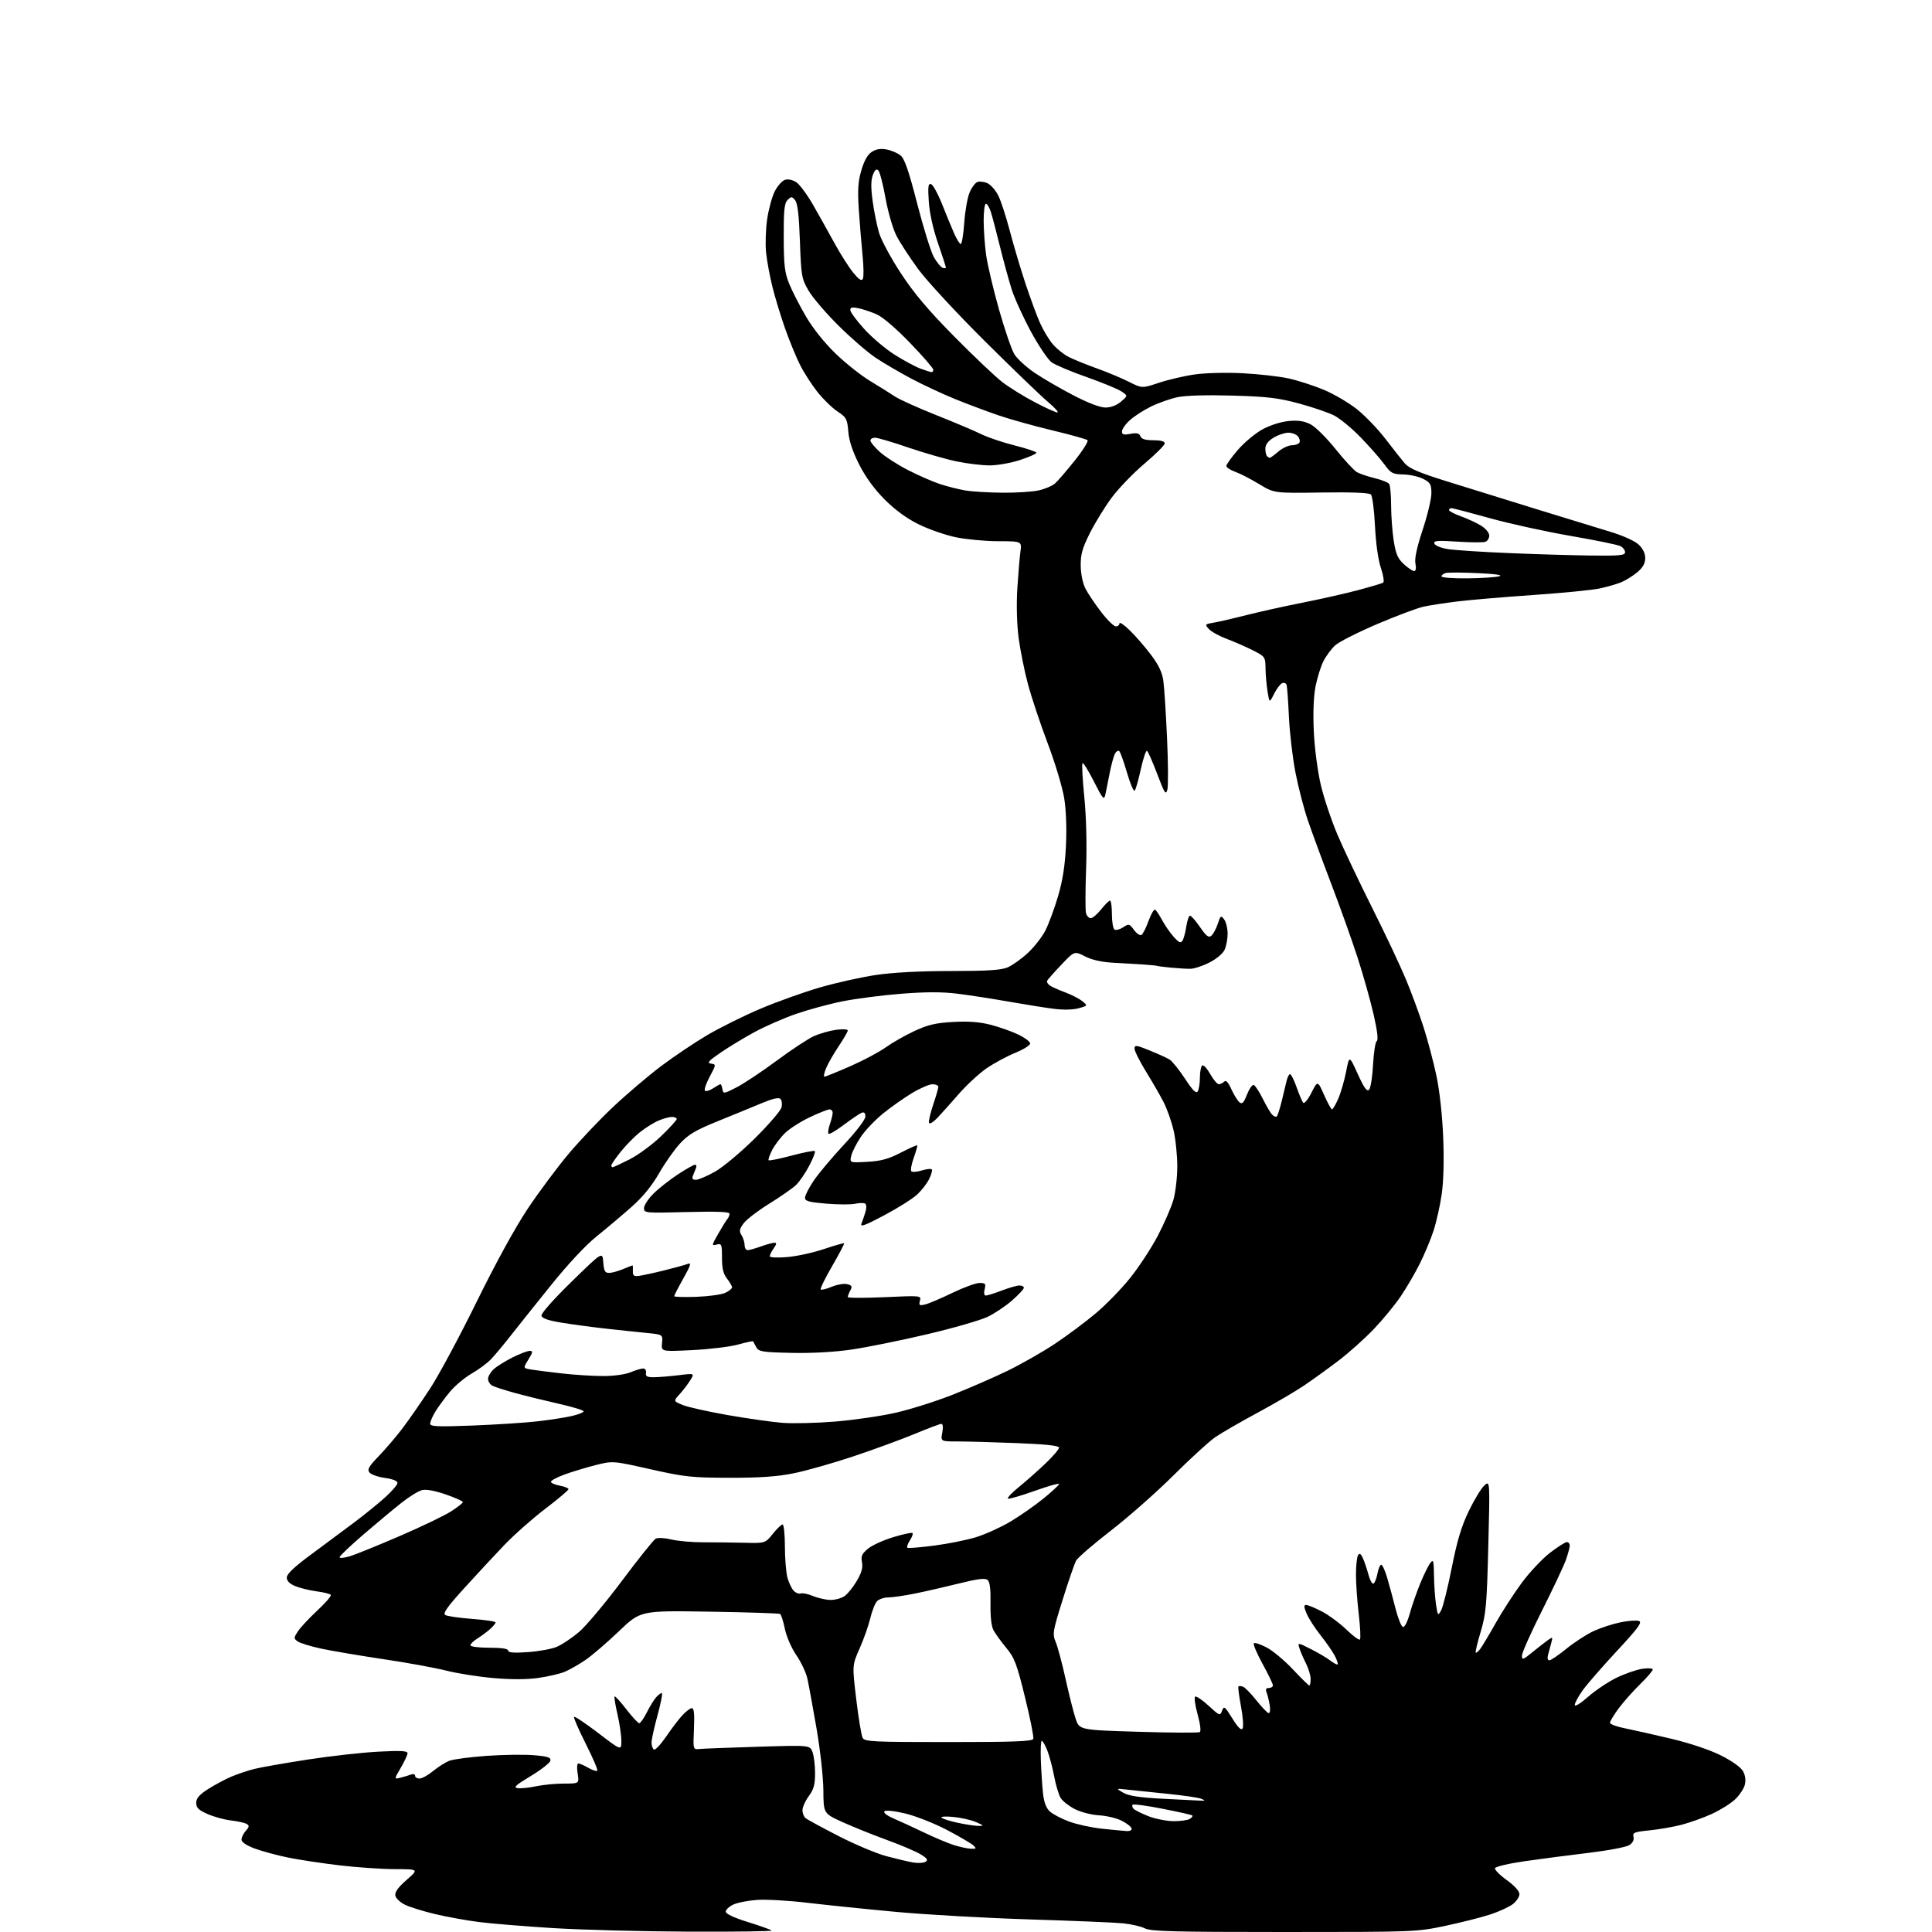 <?xml version="1.0" encoding="UTF-8" standalone="no"?>
<svg 
  version="1.1" 
  xmlns="http://www.w3.org/2000/svg" 
  xmlns:xlink="http://www.w3.org/1999/xlink" 
  xmlns:svg="http://www.w3.org/2000/svg"
  xmlns:rdf="http://www.w3.org/1999/02/22-rdf-syntax-ns#"
  xmlns:cc="http://creativecommons.org/ns#"
  xmlns:dc="http://purl.org/dc/elements/1.1/"
  viewBox="0 0 768 768"
  width="768"
  height="768"
>
<style>svg {background-color: white; }</style>"
<path stroke="none" fill="black" fill-rule="evenodd" d="M273.92,767.86C255.54,767.79 231.28,767.15 220.00,766.46C208.72,765.76 195.45,764.68 190.50,764.05C185.55,763.42 177.68,762.00 173.00,760.89C168.32,759.78 162.93,758.11 161.01,757.18C159.10,756.25 157.36,754.61 157.15,753.52C156.88,752.16 158.25,750.26 161.63,747.30C166.50,743.04 166.50,743.04 157.00,743.01C151.78,743.00 141.89,742.32 135.03,741.51C128.17,740.70 118.95,739.31 114.53,738.41C110.11,737.51 104.14,735.89 101.25,734.82C97.92,733.57 96.00,732.27 96.00,731.26C96.00,730.38 96.77,728.81 97.71,727.77C99.08,726.26 99.16,725.72 98.11,725.07C97.38,724.62 94.59,723.99 91.90,723.67C89.20,723.36 84.98,722.20 82.50,721.10C78.93,719.52 78.00,718.61 78.00,716.66C78.00,714.83 79.20,713.44 82.75,711.17C85.36,709.50 89.53,707.27 92.00,706.23C94.47,705.18 98.65,703.79 101.27,703.14C103.89,702.49 113.34,700.84 122.27,699.46C131.19,698.08 143.78,696.67 150.25,696.32C159.20,695.84 162.00,695.98 162.00,696.92C162.00,697.59 160.79,700.21 159.31,702.73C156.63,707.31 156.63,707.31 159.22,706.66C160.65,706.30 162.53,705.73 163.41,705.40C164.28,705.06 165.00,705.28 165.00,705.89C165.00,706.50 165.80,707.00 166.77,707.00C167.75,707.00 170.17,705.66 172.16,704.02C174.15,702.38 177.07,700.54 178.64,699.93C180.21,699.33 186.85,698.45 193.38,697.99C199.92,697.52 208.38,697.40 212.18,697.72C217.79,698.19 219.03,698.60 218.78,699.90C218.61,700.77 215.10,703.52 210.99,706.00C204.93,709.64 203.94,710.56 205.79,710.82C207.05,711.00 210.33,710.67 213.09,710.07C215.84,709.48 220.83,709.00 224.18,709.00C230.26,709.00 230.26,709.00 229.62,705.00C229.25,702.74 229.38,701.00 229.91,701.00C230.42,701.00 232.20,701.78 233.85,702.73C235.51,703.68 237.12,704.21 237.43,703.90C237.74,703.60 235.67,698.76 232.84,693.16C230.01,687.56 227.92,682.75 228.20,682.47C228.48,682.18 232.83,685.10 237.86,688.94C247.00,695.93 247.00,695.93 247.00,692.03C247.00,689.88 246.30,685.12 245.45,681.44C244.60,677.77 244.09,674.58 244.31,674.36C244.53,674.13 246.64,676.44 248.98,679.47C251.32,682.51 253.63,685.00 254.10,685.00C254.57,685.00 255.92,683.09 257.10,680.75C258.27,678.41 259.93,675.71 260.77,674.75C261.62,673.79 262.65,673.00 263.06,673.00C263.47,673.00 262.73,676.93 261.41,681.74C260.08,686.55 259.00,691.48 259.00,692.68C259.00,693.89 259.43,695.14 259.95,695.47C260.47,695.79 262.66,693.45 264.83,690.28C266.99,687.10 269.92,683.26 271.34,681.75C272.75,680.24 274.43,679.00 275.06,679.00C275.88,679.00 276.11,681.46 275.86,687.25C275.50,695.50 275.50,695.50 278.00,695.25C279.38,695.11 289.82,694.71 301.22,694.36C321.94,693.72 321.94,693.72 322.97,696.42C323.54,697.91 324.00,701.71 324.00,704.87C324.00,709.42 323.48,711.31 321.50,714.00C320.12,715.86 319.00,718.37 319.00,719.57C319.00,720.77 319.56,722.21 320.25,722.76C320.94,723.32 326.82,726.51 333.33,729.85C339.83,733.19 348.38,736.79 352.33,737.85C356.27,738.90 361.07,740.04 363.00,740.37C364.93,740.70 367.14,740.56 367.92,740.07C369.03,739.37 368.60,738.73 365.96,737.12C364.10,735.99 358.07,733.42 352.54,731.41C347.02,729.40 339.09,726.20 334.93,724.32C327.36,720.89 327.36,720.89 327.30,711.69C327.27,706.53 326.07,695.71 324.57,687.00C323.09,678.48 321.46,669.57 320.93,667.21C320.40,664.84 318.43,660.67 316.55,657.94C314.61,655.12 312.65,650.61 312.00,647.50C311.38,644.50 310.53,641.83 310.11,641.57C309.70,641.31 297.04,640.90 281.98,640.66C254.61,640.22 254.61,640.22 246.05,648.42C241.35,652.92 235.36,658.07 232.74,659.86C230.12,661.65 226.42,663.76 224.52,664.55C222.63,665.35 217.89,666.45 214.00,667.00C209.38,667.66 203.17,667.67 196.07,667.05C190.10,666.53 181.68,665.19 177.36,664.09C173.04,662.99 161.85,660.95 152.50,659.56C143.15,658.17 132.01,656.28 127.74,655.37C123.47,654.45 119.22,653.15 118.30,652.47C116.72,651.32 116.73,651.06 118.42,648.48C119.42,646.96 122.87,643.25 126.10,640.24C129.33,637.23 131.77,634.43 131.51,634.02C131.25,633.60 128.71,632.95 125.85,632.58C123.00,632.20 119.16,631.26 117.33,630.49C115.11,629.57 114.00,628.43 114.00,627.08C114.00,625.68 117.00,622.84 123.75,617.87C129.11,613.91 136.79,608.21 140.82,605.18C144.84,602.16 150.35,597.69 153.07,595.25C155.78,592.81 158.00,590.22 158.00,589.50C158.00,588.69 156.13,587.93 153.05,587.51C150.33,587.13 147.55,586.17 146.89,585.36C145.89,584.16 146.56,582.98 150.68,578.70C153.44,575.84 157.73,570.80 160.21,567.50C162.69,564.20 167.53,557.23 170.95,552.00C174.38,546.77 182.72,531.25 189.47,517.50C197.00,502.18 204.86,487.85 209.77,480.50C214.18,473.90 221.43,464.16 225.87,458.86C230.32,453.55 238.35,445.07 243.73,440.01C249.10,434.95 257.65,427.69 262.71,423.86C267.78,420.04 276.05,414.48 281.10,411.50C286.14,408.52 295.72,403.77 302.38,400.95C309.05,398.13 319.73,394.32 326.12,392.47C332.51,390.63 342.47,388.42 348.25,387.56C354.94,386.57 365.71,386.00 377.91,386.00C392.22,386.00 397.93,385.64 400.47,384.58C402.35,383.79 405.97,381.22 408.53,378.87C411.09,376.51 414.26,372.45 415.58,369.85C416.90,367.24 419.15,361.15 420.58,356.31C422.41,350.13 423.35,344.15 423.73,336.26C424.07,329.36 423.80,322.03 423.03,317.26C422.34,312.99 419.40,303.20 416.48,295.50C413.57,287.80 410.04,277.23 408.64,272.00C407.23,266.77 405.56,258.45 404.91,253.50C404.21,248.08 404.01,240.32 404.40,234.00C404.77,228.22 405.32,221.62 405.63,219.33C406.20,215.16 406.20,215.16 396.82,215.14C391.66,215.13 384.08,214.42 379.97,213.57C375.86,212.72 369.24,210.42 365.25,208.46C360.47,206.11 355.86,202.75 351.72,198.61C347.61,194.50 344.10,189.69 341.55,184.67C338.92,179.48 337.52,175.25 337.21,171.56C336.80,166.54 336.45,165.90 332.91,163.56C330.79,162.15 327.20,158.66 324.94,155.80C322.68,152.94 319.57,148.11 318.03,145.05C316.49,142.00 313.83,135.53 312.12,130.68C310.41,125.83 308.14,118.40 307.09,114.18C306.03,109.96 304.89,103.80 304.54,100.50C304.19,97.20 304.37,91.22 304.95,87.20C305.53,83.19 306.90,78.16 307.99,76.03C309.08,73.89 310.90,71.85 312.03,71.49C313.25,71.10 315.09,71.48 316.53,72.43C317.87,73.31 320.88,77.38 323.23,81.48C325.58,85.59 329.44,92.49 331.81,96.82C334.19,101.15 337.52,106.39 339.22,108.45C341.46,111.16 342.50,111.83 343.00,110.85C343.38,110.11 343.33,105.90 342.88,101.50C342.44,97.10 341.77,88.99 341.40,83.48C340.87,75.56 341.07,72.26 342.39,67.74C343.49,63.93 344.88,61.47 346.52,60.39C348.23,59.27 350.05,58.97 352.42,59.42C354.31,59.77 356.81,60.84 357.98,61.79C359.58,63.07 361.24,67.90 364.60,80.95C367.07,90.54 370.04,100.08 371.20,102.15C372.37,104.22 373.92,106.14 374.66,106.42C375.40,106.71 376.00,106.67 376.00,106.34C376.00,106.01 374.58,101.63 372.85,96.62C370.90,90.98 369.51,84.68 369.21,80.12C368.81,74.12 368.98,72.82 370.11,73.19C370.87,73.44 372.85,77.04 374.50,81.19C376.15,85.35 378.32,90.60 379.32,92.87C380.32,95.14 381.50,97.00 381.92,97.00C382.35,97.00 382.97,93.22 383.30,88.60C383.62,83.98 384.57,78.58 385.40,76.59C386.23,74.60 387.63,72.69 388.52,72.35C389.40,72.01 391.21,72.23 392.52,72.83C393.84,73.43 395.78,75.63 396.82,77.71C397.87,79.79 399.93,86.10 401.40,91.73C402.87,97.35 405.66,106.73 407.59,112.57C409.52,118.41 412.14,125.50 413.40,128.34C414.65,131.18 416.94,134.98 418.47,136.79C420.00,138.61 422.88,140.91 424.88,141.92C426.87,142.93 431.88,144.96 436.00,146.44C440.12,147.91 445.86,150.31 448.73,151.76C453.97,154.40 453.97,154.40 460.67,152.17C464.36,150.94 470.77,149.44 474.94,148.85C479.20,148.24 487.51,148.03 494.00,148.37C500.32,148.70 508.49,149.62 512.14,150.41C515.79,151.20 522.12,153.24 526.21,154.94C530.30,156.65 536.30,160.18 539.55,162.79C542.79,165.41 547.85,170.69 550.78,174.52C553.72,178.36 557.14,182.70 558.39,184.16C560.14,186.20 564.01,187.87 575.08,191.32C583.01,193.80 598.95,198.74 610.50,202.31C622.05,205.88 635.36,209.96 640.08,211.38C645.01,212.86 649.80,215.01 651.33,216.43C653.06,218.04 654.00,219.94 654.00,221.86C654.00,223.95 653.08,225.60 650.88,227.45C649.16,228.89 646.31,230.68 644.54,231.42C642.76,232.16 638.89,233.29 635.93,233.92C632.96,234.56 621.08,235.73 609.52,236.52C597.96,237.32 584.45,238.46 579.50,239.07C574.55,239.67 568.48,240.60 566.00,241.13C563.52,241.65 555.18,244.78 547.46,248.07C539.73,251.37 532.19,255.19 530.71,256.57C529.22,257.95 527.14,260.76 526.09,262.82C525.05,264.87 523.63,269.38 522.95,272.84C522.16,276.86 521.91,283.36 522.26,290.82C522.57,297.46 523.77,306.60 525.04,312.00C526.26,317.23 529.25,326.15 531.68,331.84C534.10,337.53 540.30,350.58 545.44,360.84C550.59,371.10 556.62,383.89 558.86,389.27C561.09,394.64 564.26,403.23 565.91,408.37C567.55,413.51 569.84,422.16 571.00,427.61C572.26,433.56 573.33,443.31 573.69,452.08C574.06,461.32 573.84,469.66 573.08,474.84C572.43,479.33 570.97,485.82 569.85,489.25C568.73,492.69 566.28,498.56 564.40,502.30C562.53,506.05 559.12,511.90 556.82,515.30C554.52,518.71 549.68,524.59 546.07,528.37C542.46,532.15 536.12,537.81 532.00,540.94C527.88,544.08 521.70,548.53 518.28,550.84C514.86,553.15 506.53,558.01 499.78,561.65C493.02,565.29 485.51,569.63 483.08,571.30C480.65,572.97 473.21,579.77 466.54,586.42C459.88,593.06 448.69,602.94 441.69,608.36C434.69,613.78 428.43,619.18 427.78,620.36C427.13,621.54 424.72,628.53 422.42,635.90C418.46,648.59 418.31,649.49 419.67,652.76C420.46,654.65 422.22,661.22 423.57,667.35C424.92,673.48 426.71,680.57 427.54,683.10C429.06,687.70 429.06,687.70 452.53,688.41C465.44,688.80 476.42,688.86 476.94,688.54C477.48,688.20 477.11,685.26 476.06,681.46C475.07,677.89 474.64,674.72 475.10,674.44C475.57,674.15 477.98,675.79 480.46,678.07C484.83,682.10 485.00,682.16 485.79,680.04C486.54,678.02 486.87,678.28 489.88,683.11C492.13,686.73 493.40,687.98 493.94,687.10C494.37,686.40 494.09,682.44 493.31,678.30C492.53,674.17 492.07,670.59 492.30,670.37C492.53,670.14 493.36,670.20 494.15,670.50C494.94,670.81 497.35,673.29 499.52,676.03C501.69,678.76 503.87,681.00 504.36,681.00C504.86,681.00 505.02,679.54 504.72,677.75C504.42,675.96 503.86,673.71 503.48,672.75C502.99,671.52 503.27,671.00 504.39,671.00C505.28,671.00 506.00,670.53 506.00,669.95C506.00,669.38 504.15,665.53 501.88,661.40C499.62,657.28 498.07,653.60 498.44,653.23C498.80,652.86 501.12,653.63 503.58,654.94C506.05,656.24 510.73,660.17 514.00,663.66C517.26,667.14 520.17,670.00 520.47,670.00C520.76,670.00 521.00,668.86 521.00,667.46C521.00,666.06 520.16,663.25 519.13,661.21C518.10,659.17 516.93,656.46 516.54,655.19C515.83,652.88 515.83,652.88 521.16,655.57C524.10,657.06 527.58,659.12 528.90,660.15C530.22,661.18 531.49,661.84 531.73,661.61C531.96,661.38 531.47,659.87 530.63,658.26C529.80,656.65 527.26,652.97 524.98,650.09C522.70,647.21 520.19,643.31 519.40,641.43C518.28,638.74 518.25,638.00 519.24,638.00C519.94,638.00 522.76,639.17 525.51,640.61C528.25,642.04 532.63,645.28 535.23,647.80C537.83,650.32 540.24,652.09 540.59,651.74C540.95,651.39 540.73,646.84 540.12,641.63C539.50,636.42 539.01,629.31 539.02,625.83C539.02,622.35 539.40,618.92 539.84,618.22C540.43,617.29 540.95,617.60 541.76,619.38C542.37,620.72 543.37,623.67 543.98,625.94C544.59,628.21 545.50,629.81 546.01,629.50C546.51,629.18 547.22,627.37 547.57,625.46C547.93,623.56 548.60,622.00 549.06,622.00C549.52,622.00 550.59,624.36 551.44,627.25C552.29,630.14 553.78,635.61 554.74,639.42C555.71,643.23 557.02,646.51 557.66,646.72C558.35,646.95 559.49,644.74 560.44,641.30C561.33,638.11 563.21,632.73 564.61,629.34C566.00,625.95 567.78,622.35 568.54,621.34C569.78,619.71 569.95,620.29 570.04,626.50C570.10,630.35 570.47,635.52 570.86,638.00C571.55,642.36 571.61,642.42 572.88,640.13C573.60,638.83 575.50,631.22 577.09,623.23C579.25,612.33 580.97,606.65 583.91,600.57C586.07,596.11 588.84,591.57 590.06,590.48C592.29,588.50 592.29,588.50 591.62,614.63C591.03,638.03 590.71,641.58 588.60,648.63C587.30,652.96 586.41,656.69 586.63,656.93C586.84,657.16 587.66,656.49 588.45,655.43C589.24,654.37 592.02,649.72 594.62,645.09C597.23,640.47 601.90,633.27 605.00,629.09C608.10,624.92 613.12,619.59 616.16,617.25C619.20,614.91 622.21,613.00 622.84,613.00C623.48,613.00 624.00,613.62 624.00,614.37C624.00,615.13 623.31,617.69 622.48,620.07C621.64,622.44 617.36,631.51 612.98,640.23C608.59,648.94 605.00,657.00 605.00,658.12C605.00,659.97 605.39,659.85 609.09,656.83C611.34,655.00 614.11,652.83 615.25,652.02C617.23,650.61 617.30,650.66 616.67,653.02C616.31,654.38 615.73,656.51 615.39,657.75C615.01,659.12 615.21,660.00 615.90,660.00C616.52,660.00 619.61,657.90 622.76,655.33C625.91,652.77 630.78,649.62 633.59,648.33C636.39,647.05 641.21,645.49 644.29,644.87C647.37,644.25 650.64,644.03 651.56,644.38C652.88,644.89 651.04,647.37 642.77,656.26C637.03,662.44 630.90,669.48 629.16,671.90C627.42,674.32 626.00,676.94 626.00,677.73C626.00,678.56 628.19,677.23 631.25,674.54C634.14,672.00 639.20,668.60 642.50,666.98C645.80,665.37 650.41,663.75 652.75,663.39C655.13,663.03 657.00,663.15 657.00,663.66C657.00,664.16 654.72,666.81 651.93,669.54C649.14,672.27 645.31,676.59 643.43,679.13C641.54,681.68 640.00,684.24 640.00,684.81C640.00,685.39 642.59,686.37 645.75,686.99C648.91,687.62 657.18,689.48 664.11,691.12C671.80,692.95 679.60,695.56 684.09,697.81C688.49,700.01 692.02,702.53 692.88,704.07C693.79,705.71 694.05,707.66 693.60,709.47C693.21,711.03 691.45,713.66 689.69,715.31C687.94,716.97 683.77,719.56 680.44,721.08C677.11,722.60 671.71,724.53 668.44,725.38C665.17,726.22 659.43,727.22 655.67,727.60C649.64,728.21 648.90,728.51 649.34,730.18C649.65,731.39 649.05,732.57 647.66,733.47C646.47,734.24 639.20,735.62 631.50,736.54C623.80,737.46 612.36,738.95 606.08,739.86C599.80,740.76 594.49,742.01 594.29,742.63C594.08,743.25 596.18,745.38 598.96,747.37C602.02,749.57 604.00,751.75 604.00,752.93C604.00,753.99 602.85,755.76 601.45,756.86C600.04,757.97 596.06,759.82 592.60,760.97C589.13,762.12 581.05,764.17 574.65,765.53C563.10,767.98 562.50,768.00 510.45,768.00C466.85,768.00 457.43,767.76 455.14,766.57C453.62,765.78 449.70,764.88 446.44,764.55C443.17,764.22 426.49,763.53 409.37,763.00C392.26,762.47 368.41,761.13 356.37,760.02C344.34,758.91 328.43,757.27 321.00,756.39C313.57,755.50 304.55,754.99 300.94,755.24C297.34,755.50 293.06,756.34 291.44,757.12C289.82,757.89 288.50,759.15 288.50,759.92C288.50,760.79 291.78,762.33 297.32,764.05C302.17,765.56 306.40,767.07 306.73,767.40C307.06,767.73 292.30,767.94 273.92,767.86zM385.96,734.90C388.11,734.99 388.24,734.82 386.96,733.60C386.16,732.84 381.45,730.08 376.50,727.47C371.55,724.87 364.12,721.93 360.00,720.93C355.54,719.86 352.13,719.49 351.59,720.03C351.04,720.57 352.56,721.74 355.37,722.95C357.96,724.06 363.42,726.57 367.51,728.54C371.59,730.50 376.86,732.71 379.22,733.46C381.57,734.20 384.61,734.85 385.96,734.90zM447.83,727.87C449.28,727.95 450.02,727.53 449.78,726.75C449.57,726.06 447.77,724.69 445.78,723.71C443.79,722.72 439.77,721.78 436.83,721.61C433.88,721.45 429.61,720.34 427.26,719.14C424.94,717.95 422.40,715.97 421.64,714.74C420.87,713.51 419.70,709.59 419.03,706.04C418.36,702.49 417.13,697.88 416.30,695.79C415.47,693.71 414.49,692.00 414.12,692.00C413.76,692.00 413.59,695.49 413.75,699.75C413.91,704.01 414.29,709.88 414.60,712.78C414.97,716.35 415.84,718.70 417.26,720.03C418.42,721.11 421.86,722.93 424.90,724.06C427.94,725.20 433.82,726.49 437.96,726.93C442.11,727.37 446.55,727.79 447.83,727.87zM389.00,725.83C391.23,725.84 391.13,725.68 388.02,724.32C386.11,723.49 382.06,722.56 379.02,722.27C375.99,721.97 373.85,722.09 374.27,722.55C374.69,723.00 377.62,723.92 380.77,724.60C383.92,725.28 387.62,725.83 389.00,725.83zM466.50,723.94C469.25,723.96 472.16,723.55 472.97,723.04C473.78,722.53 474.23,721.92 473.97,721.68C473.71,721.44 468.41,720.24 462.19,719.02C455.97,717.79 450.60,717.07 450.26,717.41C449.91,717.75 450.09,718.49 450.65,719.05C451.21,719.61 453.88,720.93 456.58,721.99C459.29,723.04 463.75,723.92 466.50,723.94zM477.00,715.77C479.24,715.85 479.29,715.78 477.50,715.04C476.40,714.58 470.38,713.70 464.11,713.07C457.85,712.44 450.65,711.69 448.11,711.41C443.50,710.89 443.50,710.89 446.50,712.63C448.68,713.89 452.91,714.54 462.00,715.02C468.88,715.38 475.62,715.72 477.00,715.77zM377.07,692.50C403.34,692.50 410.42,692.23 410.76,691.21C411.00,690.50 409.52,683.09 407.47,674.74C404.18,661.36 403.30,659.02 399.99,655.03C397.93,652.54 395.64,649.38 394.91,648.00C394.08,646.43 393.64,642.46 393.74,637.32C393.84,631.62 393.49,628.82 392.56,628.05C391.59,627.25 388.66,627.60 381.37,629.42C375.94,630.77 368.03,632.58 363.79,633.44C359.55,634.30 354.75,635.00 353.11,635.00C351.48,635.00 349.48,635.66 348.68,636.46C347.88,637.27 346.66,640.30 345.97,643.21C345.28,646.12 343.38,651.53 341.74,655.23C338.75,661.96 338.75,661.96 340.38,675.56C341.28,683.04 342.42,689.91 342.91,690.83C343.72,692.34 346.99,692.50 377.07,692.50zM209.77,656.75C214.04,656.46 219.22,655.52 221.28,654.66C223.34,653.80 227.31,651.16 230.10,648.80C232.90,646.43 240.57,637.30 247.15,628.51C253.73,619.71 259.79,612.14 260.62,611.67C261.48,611.19 264.18,611.32 266.89,611.97C269.51,612.60 275.22,613.11 279.58,613.09C283.94,613.08 291.26,613.16 295.85,613.27C304.19,613.48 304.19,613.48 307.19,609.74C308.84,607.68 310.60,606.00 311.10,606.00C311.59,606.00 312.00,609.94 312.01,614.75C312.01,619.56 312.48,625.17 313.04,627.22C313.61,629.26 314.75,631.60 315.57,632.42C316.39,633.24 317.63,633.70 318.33,633.43C319.03,633.16 321.25,633.63 323.27,634.47C325.29,635.31 328.43,636.00 330.25,636.00C332.07,636.00 334.55,635.30 335.76,634.45C336.98,633.60 339.15,630.89 340.60,628.42C342.50,625.19 343.07,623.11 342.65,621.02C342.18,618.66 342.61,617.66 344.98,615.67C346.57,614.33 351.10,612.25 355.04,611.06C358.99,609.86 362.45,609.12 362.74,609.41C363.03,609.70 362.54,611.05 361.65,612.42C360.75,613.78 360.35,615.07 360.76,615.29C361.17,615.50 365.96,615.10 371.42,614.39C376.87,613.68 384.29,612.19 387.92,611.08C391.54,609.97 397.61,607.24 401.40,605.01C405.20,602.78 411.16,598.63 414.65,595.80C418.14,592.97 421.00,590.32 421.00,589.92C421.00,589.51 416.66,590.73 411.36,592.63C406.06,594.52 401.27,595.92 400.72,595.74C400.18,595.56 402.15,593.44 405.12,591.03C408.08,588.62 412.86,584.38 415.75,581.61C418.64,578.84 421.00,576.06 421.00,575.44C421.00,574.68 415.64,574.10 404.34,573.66C395.18,573.30 384.58,573.00 380.79,573.00C373.91,573.00 373.91,573.00 374.57,569.50C374.96,567.41 374.82,566.00 374.23,566.00C373.68,566.00 368.97,567.77 363.76,569.94C358.55,572.11 347.58,576.13 339.39,578.87C331.20,581.61 320.45,584.66 315.50,585.66C308.92,586.98 302.06,587.46 290.00,587.44C274.96,587.41 272.18,587.11 258.53,584.04C243.57,580.67 243.57,580.67 236.53,582.46C232.67,583.45 227.14,585.13 224.25,586.20C221.36,587.27 219.00,588.54 219.00,589.03C219.00,589.51 220.57,590.20 222.50,590.57C224.43,590.93 226.00,591.56 226.00,591.97C226.00,592.38 221.84,595.89 216.75,599.77C211.66,603.65 204.34,610.13 200.48,614.16C196.62,618.20 189.45,625.92 184.54,631.32C177.80,638.74 175.95,641.35 176.99,641.99C177.74,642.46 182.55,643.15 187.68,643.54C192.81,643.92 197.00,644.56 197.00,644.94C197.00,645.33 195.99,646.55 194.75,647.64C193.51,648.74 191.26,650.40 189.75,651.34C188.24,652.28 187.00,653.49 187.00,654.02C187.00,654.57 190.28,655.00 194.50,655.00C199.46,655.00 202.00,655.39 202.00,656.14C202.00,656.95 204.30,657.13 209.77,656.75zM139.25,618.58C141.59,617.84 150.47,614.24 159.00,610.56C167.53,606.88 176.64,602.50 179.25,600.83C181.86,599.16 184.00,597.48 184.00,597.11C184.00,596.73 180.93,595.36 177.18,594.06C172.89,592.57 169.39,591.94 167.77,592.34C166.35,592.70 162.79,594.88 159.85,597.19C156.91,599.49 150.11,605.15 144.75,609.75C139.39,614.35 135.00,618.51 135.00,619.01C135.00,619.50 136.91,619.31 139.25,618.58zM187.75,566.68C196.96,566.32 208.55,565.58 213.50,565.02C218.45,564.46 224.64,563.50 227.25,562.90C229.86,562.30 232.00,561.45 232.00,561.02C232.00,560.60 227.61,559.26 222.25,558.05C216.89,556.84 209.12,554.93 205.00,553.81C200.88,552.69 196.71,551.36 195.75,550.85C194.79,550.35 194.00,549.12 194.00,548.14C194.00,547.15 195.01,545.42 196.25,544.28C197.49,543.15 200.85,541.05 203.72,539.61C206.59,538.17 209.66,537.00 210.55,537.00C211.94,537.00 211.86,537.49 210.03,540.45C207.90,543.89 207.90,543.89 211.20,544.42C213.02,544.72 218.55,545.41 223.50,545.98C228.45,546.54 235.78,547.00 239.78,547.00C244.00,547.00 248.58,546.37 250.65,545.50C252.63,544.67 254.88,544.00 255.67,544.00C256.47,544.00 256.96,544.77 256.79,545.75C256.56,547.14 257.21,547.49 260.00,547.47C261.93,547.45 266.34,547.09 269.81,546.66C276.12,545.89 276.12,545.89 274.38,548.69C273.42,550.24 271.52,552.73 270.15,554.23C267.66,556.96 267.66,556.96 271.30,558.48C273.29,559.31 281.32,561.12 289.14,562.49C296.95,563.86 306.76,565.26 310.92,565.59C315.09,565.93 324.57,565.70 332.00,565.09C339.43,564.48 350.23,562.91 356.02,561.59C361.81,560.28 371.93,557.09 378.52,554.49C385.11,551.90 395.00,547.59 400.50,544.92C406.00,542.24 414.47,537.42 419.32,534.19C424.17,530.96 431.48,525.51 435.57,522.07C439.66,518.64 445.84,512.28 449.31,507.94C452.78,503.60 457.69,496.11 460.22,491.28C462.75,486.45 465.54,480.06 466.41,477.07C467.29,474.05 467.99,468.05 467.99,463.57C467.98,459.13 467.31,452.68 466.49,449.23C465.68,445.78 463.93,440.83 462.61,438.23C461.29,435.63 458.13,430.15 455.60,426.05C453.07,421.95 451.00,417.82 451.00,416.87C451.00,415.31 451.61,415.39 457.08,417.61C460.42,418.97 463.98,420.59 464.98,421.22C465.99,421.85 468.72,425.25 471.04,428.78C474.12,433.47 475.49,434.84 476.11,433.85C476.58,433.11 476.98,430.61 476.98,428.31C476.99,426.00 477.42,423.86 477.93,423.54C478.44,423.23 479.87,424.78 481.11,426.99C482.35,429.19 483.87,431.00 484.48,431.00C485.10,431.00 486.06,430.54 486.63,429.97C487.34,429.26 488.23,430.19 489.49,432.97C490.49,435.19 491.93,437.52 492.68,438.15C493.78,439.06 494.37,438.46 495.69,435.11C496.59,432.82 497.80,431.10 498.38,431.29C498.96,431.49 500.58,433.96 501.98,436.78C503.38,439.61 505.07,442.47 505.74,443.14C506.42,443.82 507.23,444.10 507.55,443.78C507.88,443.46 508.74,440.79 509.47,437.85C510.20,434.91 511.07,431.26 511.42,429.75C511.76,428.24 512.39,427.00 512.82,427.00C513.25,427.00 514.43,429.36 515.44,432.25C516.45,435.14 517.63,437.89 518.06,438.37C518.49,438.85 519.96,437.05 521.32,434.37C523.80,429.50 523.80,429.50 526.34,435.25C527.74,438.41 529.17,441.00 529.50,441.00C529.84,441.00 530.95,439.09 531.97,436.75C533.00,434.41 534.40,429.57 535.10,426.00C536.36,419.50 536.36,419.50 539.72,426.91C542.23,432.44 543.37,434.03 544.22,433.18C544.84,432.56 545.56,428.10 545.81,423.27C546.06,418.45 546.72,414.21 547.28,413.85C547.94,413.43 547.51,409.78 546.05,403.35C544.81,397.93 541.99,387.88 539.77,381.00C537.55,374.12 532.82,360.85 529.25,351.50C525.68,342.15 521.47,330.70 519.88,326.06C518.30,321.42 516.08,312.87 514.96,307.06C513.83,301.25 512.67,291.32 512.37,285.00C512.08,278.68 511.66,272.95 511.45,272.27C511.25,271.59 510.46,271.27 509.70,271.56C508.95,271.85 507.50,273.76 506.48,275.79C504.63,279.50 504.63,279.50 503.89,275.00C503.48,272.52 503.11,268.37 503.07,265.77C503.00,261.12 502.91,260.99 498.02,258.51C495.28,257.12 490.62,255.08 487.66,253.97C484.70,252.86 481.49,251.10 480.54,250.04C478.86,248.19 478.94,248.11 482.65,247.48C484.77,247.12 490.55,245.78 495.50,244.51C500.45,243.24 510.46,241.02 517.75,239.58C525.03,238.14 535.03,235.88 539.96,234.56C544.89,233.24 549.33,231.92 549.82,231.61C550.31,231.31 549.91,228.68 548.92,225.76C547.84,222.55 546.91,215.97 546.58,209.04C546.27,202.76 545.54,197.14 544.95,196.56C544.25,195.87 537.38,195.60 525.18,195.78C506.48,196.06 506.48,196.06 500.49,192.42C497.20,190.42 492.93,188.22 491.00,187.54C489.07,186.86 487.50,185.81 487.50,185.22C487.50,184.62 489.57,181.74 492.10,178.81C494.63,175.88 499.03,172.21 501.87,170.67C504.90,169.02 509.22,167.65 512.27,167.36C516.11,167.01 518.43,167.36 520.99,168.69C522.92,169.68 527.37,174.10 530.89,178.50C534.42,182.90 538.24,187.04 539.40,187.69C540.55,188.35 543.75,189.42 546.50,190.09C549.25,190.75 551.83,191.79 552.23,192.40C552.64,193.00 552.98,196.88 552.99,201.00C553.00,205.12 553.47,211.43 554.03,215.00C554.85,220.22 555.64,222.04 558.04,224.25C559.68,225.76 561.53,227.00 562.14,227.00C562.84,227.00 563.03,225.90 562.66,224.04C562.26,222.05 563.20,217.66 565.53,210.61C567.44,204.85 569.00,198.32 569.00,196.09C569.00,192.55 568.60,191.85 565.76,190.37C563.98,189.45 560.41,188.65 557.83,188.60C553.56,188.51 552.88,188.14 550.24,184.50C548.64,182.30 544.44,177.53 540.91,173.89C537.39,170.25 532.62,166.32 530.32,165.15C528.02,163.99 521.72,161.84 516.32,160.38C508.14,158.17 503.73,157.65 489.89,157.25C479.56,156.96 471.30,157.20 468.06,157.89C465.20,158.51 460.45,160.18 457.52,161.62C454.59,163.05 450.80,165.50 449.10,167.06C447.39,168.61 446.00,170.61 446.00,171.49C446.00,172.77 446.68,172.96 449.36,172.46C451.91,171.98 452.87,172.21 453.33,173.41C453.76,174.54 455.26,175.00 458.47,175.00C461.43,175.00 463.00,175.43 463.00,176.25C463.00,176.94 459.38,180.56 454.96,184.29C450.54,188.03 444.69,194.10 441.94,197.79C439.20,201.48 435.29,207.84 433.24,211.92C430.22,217.96 429.54,220.39 429.60,224.92C429.65,228.20 430.43,231.95 431.49,234.00C432.48,235.93 435.28,240.09 437.70,243.25C440.13,246.41 442.77,249.00 443.56,249.00C444.35,249.00 445.00,248.46 445.00,247.80C445.00,247.14 446.84,248.37 449.08,250.55C451.32,252.72 455.10,257.07 457.48,260.22C460.61,264.36 461.98,267.26 462.46,270.72C462.82,273.35 463.47,283.57 463.92,293.43C464.37,303.29 464.42,312.52 464.04,313.93C463.44,316.16 462.90,315.33 460.03,307.72C458.20,302.89 456.37,298.73 455.96,298.47C455.54,298.22 454.44,301.49 453.50,305.75C452.57,310.01 451.47,313.86 451.06,314.29C450.65,314.73 449.29,311.58 448.04,307.29C446.79,303.01 445.41,299.11 444.97,298.64C444.54,298.17 443.74,298.62 443.20,299.64C442.67,300.66 441.71,304.20 441.07,307.50C440.44,310.80 439.67,314.62 439.36,316.00C438.88,318.18 438.30,317.50 434.84,310.65C432.66,306.33 430.62,303.05 430.31,303.36C430.00,303.67 430.32,309.75 431.03,316.87C431.82,324.90 432.09,335.74 431.74,345.38C431.43,353.94 431.41,361.85 431.70,362.97C431.99,364.09 432.84,365.00 433.57,365.00C434.31,365.00 436.17,363.43 437.71,361.50C439.24,359.58 440.84,358.00 441.25,358.00C441.66,358.00 442.00,360.45 442.00,363.44C442.00,366.43 442.47,369.17 443.04,369.53C443.62,369.88 445.16,369.47 446.48,368.61C448.74,367.12 448.96,367.18 450.78,369.67C451.84,371.12 453.17,372.01 453.75,371.66C454.32,371.30 455.60,368.78 456.58,366.06C457.56,363.33 458.73,361.34 459.19,361.62C459.65,361.90 460.91,363.79 461.99,365.82C463.07,367.84 465.13,370.81 466.57,372.41C468.66,374.74 469.36,375.04 470.06,373.91C470.55,373.14 471.23,370.59 471.58,368.25C471.94,365.91 472.60,364.00 473.07,364.00C473.53,364.00 475.31,366.05 477.04,368.55C479.52,372.16 480.45,372.87 481.53,371.97C482.28,371.35 483.43,369.22 484.08,367.24C485.19,363.89 485.36,363.78 486.64,365.52C487.39,366.54 488.00,369.08 488.00,371.14C488.00,373.21 487.46,376.09 486.80,377.54C486.11,379.06 483.55,381.21 480.75,382.63C478.08,383.98 474.68,385.10 473.20,385.11C471.71,385.13 468.25,384.92 465.50,384.66C462.75,384.39 460.27,384.08 460.00,383.96C459.73,383.84 457.25,383.59 454.50,383.41C451.75,383.23 446.35,382.91 442.50,382.70C437.92,382.45 434.05,381.58 431.30,380.17C427.10,378.01 427.10,378.01 421.80,383.60C418.89,386.67 416.37,389.52 416.22,389.94C416.06,390.36 416.51,391.14 417.22,391.68C417.92,392.22 420.63,393.44 423.23,394.40C425.84,395.37 428.98,396.97 430.21,397.97C432.45,399.78 432.45,399.78 428.77,400.80C426.52,401.42 422.63,401.50 418.79,401.00C415.33,400.56 407.26,399.27 400.86,398.14C394.46,397.01 385.37,395.60 380.65,395.02C374.55,394.26 368.08,394.26 358.28,395.03C350.70,395.62 340.14,396.99 334.81,398.06C329.48,399.13 321.16,401.40 316.31,403.09C311.47,404.78 304.12,408.00 300.00,410.23C295.88,412.47 289.80,416.14 286.50,418.40C281.66,421.70 280.91,422.55 282.61,422.80C284.71,423.10 284.71,423.14 282.13,427.98C280.70,430.66 279.84,433.18 280.23,433.56C280.62,433.95 282.06,433.53 283.43,432.64C284.81,431.74 286.14,431.00 286.40,431.00C286.65,431.00 287.00,431.89 287.18,432.98C287.49,434.88 287.71,434.85 292.82,432.23C295.75,430.73 302.93,425.94 308.79,421.60C314.65,417.25 321.33,412.86 323.63,411.84C325.93,410.82 329.88,409.70 332.41,409.36C334.93,409.01 337.00,409.13 337.00,409.63C337.00,410.12 335.38,412.93 333.41,415.86C331.43,418.79 329.18,422.72 328.40,424.60C327.61,426.47 327.32,428.00 327.73,428.00C328.15,428.00 332.75,426.13 337.95,423.86C343.15,421.58 349.49,418.21 352.03,416.38C354.58,414.55 359.70,411.63 363.41,409.89C368.84,407.36 371.85,406.64 378.83,406.25C384.93,405.90 389.35,406.23 393.74,407.35C397.18,408.23 402.13,409.98 404.74,411.23C407.36,412.48 409.50,414.09 409.50,414.80C409.50,415.52 406.83,417.19 403.56,418.52C400.29,419.85 395.17,422.62 392.18,424.67C389.20,426.73 384.22,431.32 381.13,434.88C378.03,438.43 374.19,442.73 372.58,444.42C370.96,446.12 369.49,446.98 369.28,446.35C369.08,445.73 369.83,442.48 370.95,439.14C372.08,435.80 373.00,432.60 373.00,432.03C373.00,431.46 371.96,431.00 370.69,431.00C369.42,431.00 365.77,432.57 362.58,434.49C359.39,436.42 354.20,440.07 351.06,442.61C347.92,445.16 343.94,449.32 342.23,451.87C340.51,454.42 338.80,457.79 338.41,459.37C337.72,462.24 337.72,462.24 344.75,461.84C350.20,461.54 353.19,460.72 358.05,458.21C361.50,456.44 364.45,455.12 364.61,455.28C364.77,455.44 364.15,457.67 363.23,460.23C362.31,462.79 361.88,465.21 362.28,465.61C362.68,466.01 364.58,465.85 366.50,465.26C368.42,464.67 370.19,464.50 370.43,464.88C370.67,465.27 370.19,466.96 369.37,468.65C368.56,470.34 366.45,473.08 364.69,474.75C362.94,476.41 357.04,480.15 351.58,483.05C343.91,487.13 341.84,487.89 342.44,486.41C342.86,485.36 343.58,483.27 344.03,481.76C344.51,480.16 344.46,478.78 343.90,478.44C343.38,478.12 341.60,478.15 339.94,478.51C338.29,478.88 333.12,478.86 328.47,478.47C321.56,477.89 320.00,477.46 320.00,476.12C320.00,475.21 321.56,472.16 323.47,469.32C325.38,466.49 330.78,460.06 335.47,455.03C340.44,449.70 344.00,445.04 344.00,443.84C344.00,442.42 343.53,441.96 342.50,442.36C341.67,442.68 338.51,444.82 335.47,447.11C332.43,449.40 329.68,451.02 329.36,450.69C329.03,450.37 329.27,448.66 329.88,446.90C330.50,445.14 331.00,443.09 331.00,442.35C331.00,441.61 330.44,441.00 329.75,441.00C329.06,441.00 325.57,442.38 322.00,444.07C318.43,445.75 314.00,448.56 312.16,450.31C310.33,452.07 307.98,455.13 306.96,457.13C305.93,459.12 305.30,460.96 305.55,461.22C305.81,461.47 309.92,460.64 314.70,459.36C319.47,458.09 323.62,457.29 323.92,457.58C324.21,457.88 323.20,460.51 321.66,463.44C320.13,466.37 317.74,469.83 316.36,471.13C314.98,472.43 310.21,475.75 305.76,478.50C301.32,481.25 296.75,484.75 295.62,486.28C293.91,488.60 293.76,489.39 294.78,491.02C295.45,492.09 296.00,493.88 296.00,494.99C296.00,496.09 296.56,496.98 297.25,496.96C297.94,496.93 300.30,496.26 302.50,495.47C304.70,494.68 307.09,494.02 307.81,494.02C308.81,494.00 308.75,494.52 307.56,496.22C306.70,497.44 306.00,498.86 306.00,499.37C306.00,499.90 308.92,500.04 312.87,499.71C316.64,499.40 323.23,497.97 327.50,496.53C331.77,495.10 335.39,494.06 335.56,494.23C335.72,494.39 333.58,498.47 330.79,503.29C328.00,508.10 325.95,512.29 326.25,512.58C326.54,512.88 328.51,512.39 330.63,511.51C332.75,510.63 335.50,510.16 336.76,510.48C338.65,510.95 338.87,511.38 338.02,512.96C337.46,514.01 337.00,515.19 337.00,515.59C337.00,515.99 343.58,516.01 351.62,515.65C366.13,514.99 366.23,515.00 365.69,517.08C365.20,518.93 365.46,519.10 367.82,518.52C369.29,518.16 374.15,516.09 378.61,513.93C383.08,511.77 387.92,510.00 389.38,510.00C391.72,510.00 391.96,510.30 391.41,512.50C391.03,514.03 391.21,515.00 391.88,515.00C392.48,515.00 395.35,514.10 398.24,513.00C401.13,511.90 404.29,511.00 405.25,511.00C406.21,511.00 407.00,511.41 407.00,511.92C407.00,512.42 404.92,514.66 402.37,516.90C399.83,519.15 395.44,522.09 392.62,523.45C389.80,524.81 378.95,527.94 368.50,530.40C358.05,532.86 344.55,535.59 338.50,536.47C331.60,537.48 322.69,537.97 314.61,537.79C302.91,537.53 301.61,537.31 300.61,535.50C300.00,534.40 299.44,533.36 299.36,533.19C299.28,533.02 296.58,533.60 293.36,534.49C290.14,535.37 281.95,536.36 275.17,536.69C262.83,537.30 262.83,537.30 263.17,533.90C263.50,530.50 263.50,530.50 257.00,529.86C253.43,529.51 246.00,528.73 240.50,528.11C235.00,527.50 227.13,526.43 223.01,525.75C217.79,524.88 215.43,524.04 215.23,522.98C215.07,522.11 220.25,516.27 227.22,509.48C239.50,497.50 239.50,497.50 239.81,501.75C240.06,505.21 240.48,506.00 242.09,506.00C243.18,506.00 245.68,505.32 247.65,504.50C249.63,503.68 251.34,503.00 251.45,503.00C251.57,503.00 251.62,504.01 251.58,505.25C251.51,507.08 251.96,507.44 254.00,507.18C255.38,507.00 259.88,506.03 264.00,505.01C268.12,503.99 272.35,502.83 273.39,502.42C274.92,501.82 274.59,502.91 271.64,508.19C269.64,511.76 268.00,514.94 268.00,515.25C268.00,515.56 271.94,515.67 276.75,515.51C281.56,515.34 286.74,514.64 288.25,513.94C289.76,513.25 291.00,512.26 291.00,511.75C291.00,511.23 290.10,509.67 289.00,508.27C287.52,506.40 287.00,504.22 287.00,499.96C287.00,494.56 286.86,494.22 284.87,494.74C282.83,495.28 282.86,495.09 285.53,490.40C287.07,487.71 288.71,485.07 289.16,484.55C289.62,484.03 290.00,483.10 290.00,482.49C290.00,481.69 285.09,481.50 273.00,481.81C256.48,482.24 256.00,482.20 256.00,480.24C256.00,479.13 257.69,476.55 259.75,474.50C261.81,472.44 266.16,469.02 269.41,466.88C272.65,464.75 275.74,463.00 276.26,463.00C276.79,463.00 276.98,463.56 276.70,464.25C276.42,464.94 275.88,466.29 275.49,467.25C274.97,468.54 275.27,469.00 276.64,468.99C277.66,468.98 281.09,467.52 284.25,465.74C287.42,463.95 294.49,458.04 300.03,452.55C305.55,447.08 310.33,441.54 310.66,440.23C310.99,438.92 310.80,437.40 310.24,436.84C309.56,436.16 307.16,436.70 302.86,438.50C299.36,439.97 291.55,443.17 285.50,445.62C276.67,449.19 273.69,450.94 270.41,454.46C268.15,456.87 264.39,462.22 262.03,466.33C259.16,471.34 255.56,475.77 251.12,479.70C247.48,482.94 241.25,488.20 237.27,491.39C232.76,495.01 225.79,502.48 218.77,511.21C212.57,518.92 205.33,527.98 202.68,531.36C200.03,534.74 196.66,538.77 195.18,540.32C193.71,541.87 190.25,544.43 187.50,546.01C184.75,547.59 180.85,550.86 178.83,553.28C176.81,555.71 174.22,559.22 173.08,561.10C171.94,562.97 171.01,565.13 171.00,565.91C171.00,567.08 173.72,567.21 187.75,566.68zM243.53,464.00C243.82,464.00 246.84,462.59 250.24,460.88C253.64,459.16 259.26,455.04 262.71,451.72C266.17,448.40 269.00,445.30 269.00,444.84C269.00,444.38 268.15,444.00 267.12,444.00C266.09,444.00 263.73,444.63 261.87,445.41C260.02,446.18 256.70,448.24 254.50,449.98C252.30,451.71 248.82,455.24 246.76,457.82C244.70,460.39 243.02,462.84 243.01,463.25C243.00,463.66 243.24,464.00 243.53,464.00zM583.25,229.90C588.89,229.85 594.62,229.47 596.00,229.07C597.59,228.61 594.49,228.16 587.52,227.83C581.48,227.54 575.74,227.52 574.77,227.77C573.80,228.03 573.00,228.63 573.00,229.12C573.00,229.60 577.61,229.96 583.25,229.90zM632.75,220.84C643.79,220.97 646.00,220.76 646.00,219.54C646.00,218.73 645.19,217.64 644.20,217.11C643.21,216.58 634.32,214.75 624.45,213.05C614.58,211.35 600.07,208.17 592.22,205.98C584.36,203.79 577.50,202.00 576.97,202.00C576.43,202.00 576.00,202.34 576.00,202.77C576.00,203.19 578.14,204.30 580.75,205.24C583.36,206.19 586.96,207.86 588.75,208.96C590.58,210.09 592.00,211.80 592.00,212.88C592.00,213.93 591.32,215.05 590.49,215.37C589.66,215.68 584.65,215.66 579.35,215.31C571.32,214.79 569.80,214.91 570.20,216.09C570.46,216.88 572.81,217.84 575.58,218.28C578.29,218.71 589.27,219.43 600.00,219.87C610.73,220.32 625.46,220.76 632.75,220.84zM398.50,195.86C404.00,195.91 410.52,195.49 412.99,194.92C415.45,194.35 418.33,193.12 419.39,192.19C420.44,191.26 423.96,187.17 427.21,183.11C430.46,179.04 432.75,175.38 432.31,174.98C431.86,174.57 425.59,172.82 418.36,171.09C411.13,169.36 401.45,166.66 396.86,165.09C392.26,163.51 384.45,160.58 379.51,158.57C374.56,156.55 366.82,152.94 362.31,150.54C357.79,148.14 351.49,144.46 348.30,142.36C345.11,140.26 338.40,134.48 333.40,129.52C328.39,124.56 322.99,118.25 321.40,115.50C318.65,110.77 318.47,109.72 317.98,95.88C317.61,85.48 317.06,80.78 316.07,79.58C314.79,78.05 314.53,78.04 313.09,79.49C311.79,80.78 311.51,83.52 311.54,94.29C311.57,105.36 311.92,108.35 313.69,112.74C314.85,115.63 317.87,121.51 320.39,125.82C323.21,130.63 327.78,136.33 332.24,140.63C336.23,144.48 342.43,149.38 346.00,151.52C349.57,153.67 353.94,156.40 355.70,157.58C357.46,158.77 364.89,162.12 372.20,165.03C379.52,167.94 387.59,171.36 390.15,172.63C392.71,173.89 398.67,175.90 403.40,177.09C408.13,178.27 412.00,179.58 412.00,179.98C412.00,180.39 409.07,181.68 405.48,182.86C401.89,184.04 396.47,185.00 393.44,185.00C390.40,185.00 384.46,184.29 380.25,183.42C376.03,182.54 367.43,180.07 361.13,177.92C354.84,175.76 348.86,174.00 347.84,174.00C346.83,174.00 346.00,174.50 346.00,175.12C346.00,175.73 347.65,177.74 349.67,179.59C351.69,181.44 356.75,184.71 360.92,186.85C365.09,189.00 370.87,191.52 373.76,192.46C376.66,193.40 381.16,194.53 383.76,194.97C386.37,195.41 393.00,195.81 398.50,195.86zM504.77,182.00C505.01,182.00 506.55,180.88 508.18,179.50C509.82,178.12 512.22,177.00 513.52,177.00C514.82,177.00 516.17,176.53 516.53,175.96C516.88,175.38 516.63,174.26 515.96,173.46C515.30,172.66 513.57,172.00 512.13,172.00C510.68,172.01 508.04,172.90 506.25,173.99C504.07,175.32 503.00,176.74 503.00,178.32C503.00,179.61 503.30,180.97 503.67,181.33C504.03,181.70 504.53,182.00 504.77,182.00zM420.34,163.95C420.98,163.92 419.25,162.00 416.50,159.70C413.75,157.39 402.45,146.50 391.38,135.50C380.32,124.50 368.47,111.70 365.05,107.05C361.63,102.40 357.69,96.35 356.30,93.61C354.91,90.87 352.98,84.17 352.00,78.72C351.02,73.27 349.74,68.34 349.15,67.75C348.38,66.98 347.76,67.51 346.97,69.58C346.18,71.64 346.16,74.63 346.90,79.99C347.46,84.12 348.62,89.83 349.48,92.68C350.34,95.53 354.23,102.73 358.14,108.68C363.32,116.59 369.04,123.36 379.37,133.81C387.14,141.68 395.75,149.84 398.50,151.94C401.25,154.05 407.03,157.62 411.34,159.88C415.64,162.15 419.69,163.98 420.34,163.95zM439.45,162.00C441.62,162.00 443.90,161.13 445.63,159.64C448.37,157.29 448.37,157.29 445.71,155.55C444.25,154.59 438.03,152.04 431.89,149.87C425.75,147.71 419.53,145.09 418.06,144.05C416.60,143.00 412.89,137.50 409.81,131.82C406.74,126.15 403.29,118.58 402.15,115.00C401.02,111.42 398.92,103.78 397.50,98.00C396.08,92.22 394.45,86.04 393.88,84.25C393.31,82.46 392.43,81.00 391.92,81.00C391.42,81.00 391.01,84.04 391.02,87.75C391.03,91.46 391.48,97.65 392.02,101.50C392.57,105.35 394.86,115.03 397.11,123.00C399.37,130.97 402.11,138.98 403.21,140.78C404.30,142.59 407.91,145.90 411.21,148.15C414.52,150.39 421.46,154.43 426.62,157.11C432.54,160.19 437.29,162.00 439.45,162.00zM370.25,147.93C370.66,147.97 371.00,147.53 371.00,146.96C371.00,146.38 366.84,141.59 361.75,136.31C356.26,130.61 350.87,126.00 348.50,124.96C346.30,123.99 343.04,122.90 341.25,122.52C338.80,122.01 338.00,122.19 338.00,123.25C338.00,124.03 340.48,127.40 343.51,130.74C346.54,134.09 351.99,138.71 355.64,141.01C359.28,143.31 363.89,145.79 365.88,146.53C367.87,147.26 369.84,147.89 370.25,147.93z" />

</svg>